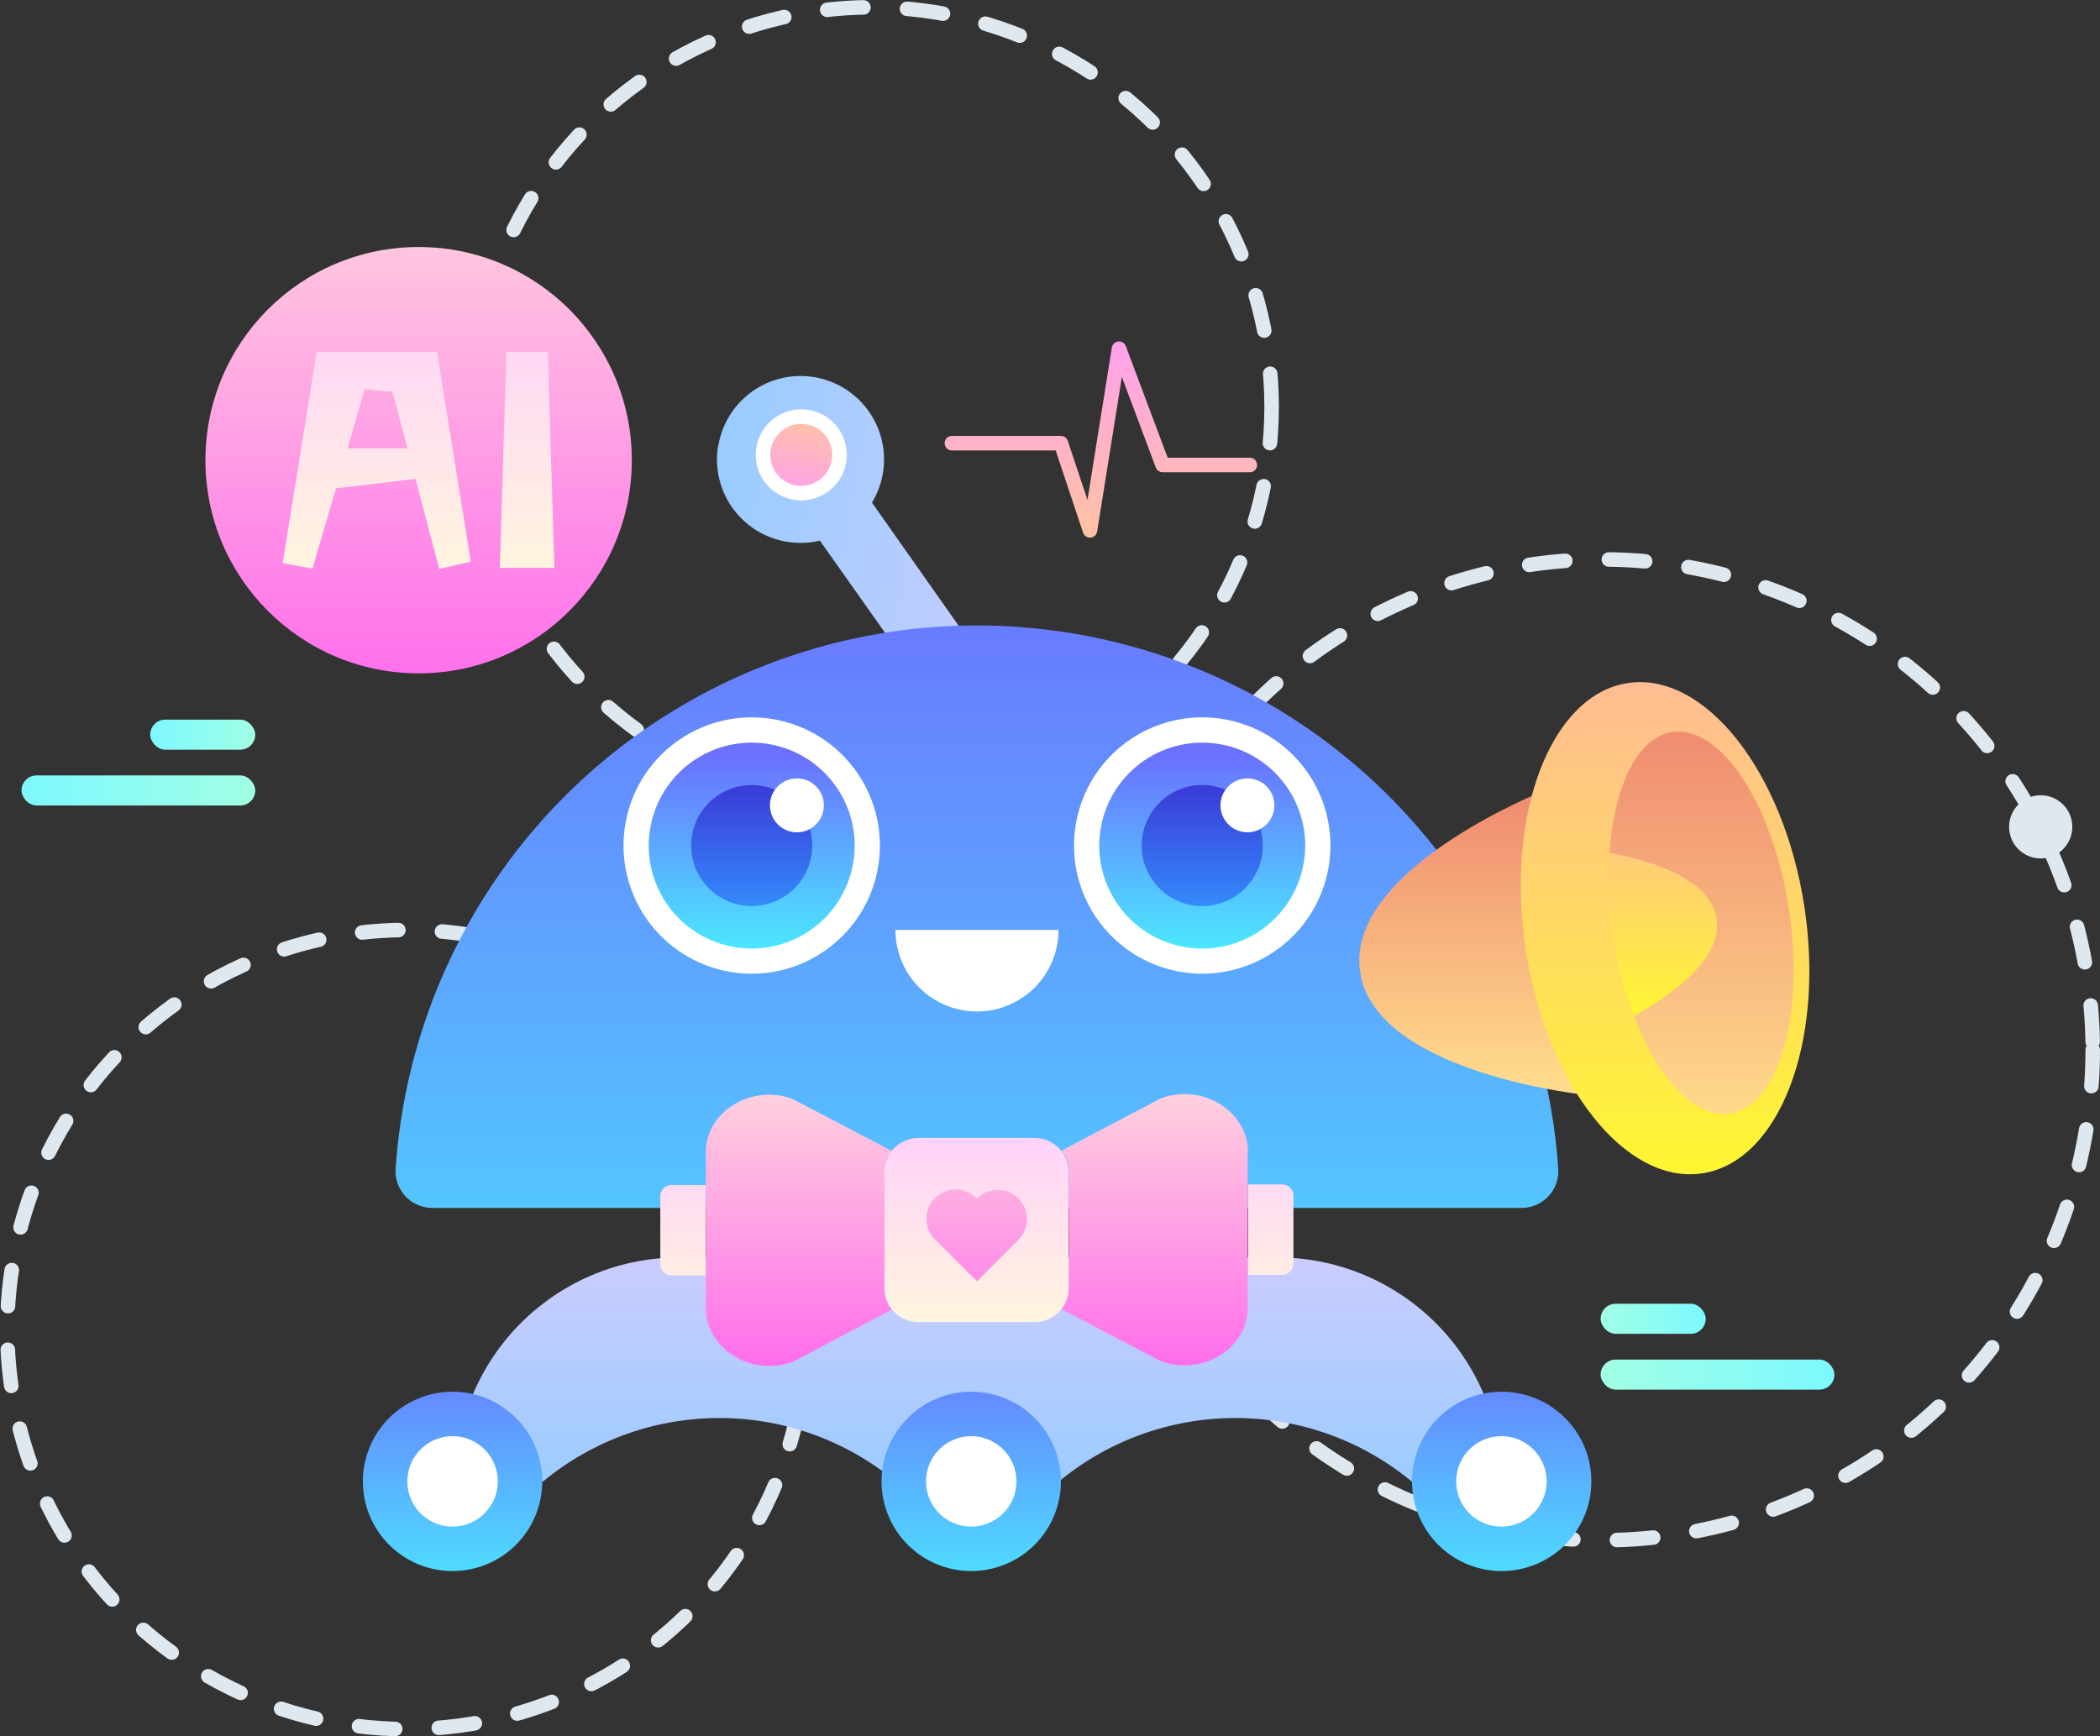 <svg xmlns="http://www.w3.org/2000/svg" xmlns:xlink="http://www.w3.org/1999/xlink" viewBox="0 0 289 239"><rect x="0" y="0" width="289" height="239" fill="#333333" stroke="none"/><defs><style>.cls-1,.cls-22{fill:none;stroke-linecap:round;stroke-linejoin:round;}.cls-1{stroke:#dfe8ef;stroke-dasharray:5 6;}.cls-1,.cls-22,.cls-5{stroke-width:2px;}.cls-2{fill:#dfe8ef;}.cls-3{fill:url(#未命名的渐变_702);}.cls-4{fill:url(#未命名的渐变_501);}.cls-5{stroke:#fff;stroke-miterlimit:10;fill:url(#未命名的渐变_570);}.cls-6{fill:url(#未命名的渐变_104);}.cls-7{fill:url(#未命名的渐变_501-2);}.cls-8{fill:url(#未命名的渐变_104-2);}.cls-9{fill:url(#未命名的渐变_104-3);}.cls-10{fill:url(#未命名的渐变_104-4);}.cls-11{fill:#fff;}.cls-12{fill:url(#未命名的渐变_104-5);}.cls-13{fill:url(#未命名的渐变_411);}.cls-14{fill:url(#未命名的渐变_104-6);}.cls-15{fill:url(#未命名的渐变_411-2);}.cls-16{fill:url(#未命名的渐变_664);}.cls-17{fill:url(#未命名的渐变_702-2);}.cls-18{fill:url(#未命名的渐变_664-2);}.cls-19{fill:url(#未命名的渐变_702-3);}.cls-20{fill:url(#未命名的渐变_664-3);}.cls-21{fill:url(#未命名的渐变_702-4);}.cls-22{stroke:url(#未命名的渐变_570-2);}.cls-23{fill:url(#未命名的渐变_529);}.cls-24{fill:url(#未命名的渐变_428);}.cls-25{fill:url(#未命名的渐变_529-2);}.cls-26{fill:url(#未命名的渐变_428-2);}.cls-27{fill:url(#未命名的渐变_664-4);}.cls-28{fill:url(#未命名的渐变_664-5);}.cls-29{fill:url(#未命名的渐变_631);}.cls-30{fill:url(#未命名的渐变_631-2);}.cls-31{fill:url(#未命名的渐变_631-3);}.cls-32{fill:url(#未命名的渐变_631-4);}</style><linearGradient id="未命名的渐变_702" x1="57.61" y1="95.93" x2="57.61" y2="15.08" gradientUnits="userSpaceOnUse"><stop offset="0" stop-color="#ff6cec"/><stop offset="1" stop-color="#ffe0db"/></linearGradient><linearGradient id="未命名的渐变_501" x1="142.88" y1="69.73" x2="142.88" y2="11.36" gradientTransform="translate(52.29 210.04) rotate(-80.24)" gradientUnits="userSpaceOnUse"><stop offset="0" stop-color="#ccf"/><stop offset="1" stop-color="#8fccff"/></linearGradient><linearGradient id="未命名的渐变_570" x1="149.87" y1="32.15" x2="160.38" y2="32.15" gradientTransform="translate(52.29 210.04) rotate(-80.24)" gradientUnits="userSpaceOnUse"><stop offset="0" stop-color="#ffa1ec"/><stop offset="1" stop-color="#ffc3a3"/></linearGradient><linearGradient id="未命名的渐变_104" x1="134.45" y1="73.92" x2="134.45" y2="202.42" gradientUnits="userSpaceOnUse"><stop offset="0" stop-color="#6b70ff"/><stop offset="1" stop-color="#4be7ff"/></linearGradient><linearGradient id="未命名的渐变_501-2" x1="134.64" y1="172.46" x2="134.64" y2="212.54" gradientTransform="matrix(1, 0, 0, 1, 0, 0)" xlink:href="#未命名的渐变_501"/><linearGradient id="未命名的渐变_104-2" x1="133.66" y1="183.42" x2="133.66" y2="219.92" xlink:href="#未命名的渐变_104"/><linearGradient id="未命名的渐变_104-3" x1="206.62" y1="183.42" x2="206.62" y2="219.92" xlink:href="#未命名的渐变_104"/><linearGradient id="未命名的渐变_104-4" x1="62.28" y1="183.42" x2="62.28" y2="219.92" xlink:href="#未命名的渐变_104"/><linearGradient id="未命名的渐变_104-5" x1="103.45" y1="103.72" x2="103.45" y2="130.44" xlink:href="#未命名的渐变_104"/><linearGradient id="未命名的渐变_411" x1="103.45" y1="109.15" x2="103.45" y2="126.27" gradientUnits="userSpaceOnUse"><stop offset="0" stop-color="#3a3fd9"/><stop offset="1" stop-color="#3392ff"/></linearGradient><linearGradient id="未命名的渐变_104-6" x1="165.45" y1="103.72" x2="165.45" y2="130.44" xlink:href="#未命名的渐变_104"/><linearGradient id="未命名的渐变_411-2" x1="165.45" y1="109.15" x2="165.45" y2="126.27" xlink:href="#未命名的渐变_411"/><linearGradient id="未命名的渐变_664" x1="174.83" y1="184.55" x2="174.83" y2="152.78" gradientUnits="userSpaceOnUse"><stop offset="0" stop-color="#ffccfe"/><stop offset="0" stop-color="#fff9db"/><stop offset="1" stop-color="#ffcdfd"/></linearGradient><linearGradient id="未命名的渐变_702-2" x1="158.88" y1="188.46" x2="158.88" y2="144.62" xlink:href="#未命名的渐变_702"/><linearGradient id="未命名的渐变_664-2" x1="93.99" y1="184.55" x2="93.99" y2="152.78" xlink:href="#未命名的渐变_664"/><linearGradient id="未命名的渐变_702-3" x1="109.95" y1="188.46" x2="109.95" y2="144.62" xlink:href="#未命名的渐变_702"/><linearGradient id="未命名的渐变_664-3" x1="134.41" y1="184.55" x2="134.41" y2="152.78" xlink:href="#未命名的渐变_664"/><linearGradient id="未命名的渐变_702-4" x1="134.41" y1="188.46" x2="134.41" y2="144.62" xlink:href="#未命名的渐变_702"/><linearGradient id="未命名的渐变_570-2" x1="151.5" y1="47" x2="151.5" y2="74" gradientTransform="matrix(1, 0, 0, 1, 0, 0)" xlink:href="#未命名的渐变_570"/><linearGradient id="未命名的渐变_529" x1="202.94" y1="110.89" x2="202.94" y2="149.04" gradientUnits="userSpaceOnUse"><stop offset="0" stop-color="#f08e71"/><stop offset="1" stop-color="#ffdb8c"/></linearGradient><linearGradient id="未命名的渐变_428" x1="229.14" y1="90" x2="229.14" y2="160" gradientTransform="translate(21.78 -32.96) rotate(8.64)" gradientUnits="userSpaceOnUse"><stop offset="0" stop-color="#ffb999"/><stop offset="1" stop-color="#fff533"/></linearGradient><linearGradient id="未命名的渐变_529-2" x1="234.16" y1="102.01" x2="234.16" y2="154.84" xlink:href="#未命名的渐变_529"/><linearGradient id="未命名的渐变_428-2" x1="228.84" y1="107.86" x2="228.84" y2="139.48" gradientTransform="matrix(1, 0, 0, 1, 0, 0)" xlink:href="#未命名的渐变_428"/><linearGradient id="未命名的渐变_664-4" x1="51.81" y1="82.62" x2="52.29" y2="36.83" xlink:href="#未命名的渐变_664"/><linearGradient id="未命名的渐变_664-5" x1="72.49" y1="82.84" x2="72.97" y2="37.05" xlink:href="#未命名的渐变_664"/><linearGradient id="未命名的渐变_631" x1="220.28" y1="181.52" x2="234.66" y2="181.52" gradientUnits="userSpaceOnUse"><stop offset="0" stop-color="#a1ffe4"/><stop offset="1" stop-color="#7df8ff"/></linearGradient><linearGradient id="未命名的渐变_631-2" x1="220.28" y1="189.2" x2="252.44" y2="189.2" xlink:href="#未命名的渐变_631"/><linearGradient id="未命名的渐变_631-3" x1="-117.03" y1="101.13" x2="-102.64" y2="101.13" gradientTransform="matrix(1, 0, 0, -1, 137.71, 202.25)" xlink:href="#未命名的渐变_631"/><linearGradient id="未命名的渐变_631-4" x1="-117.03" y1="108.8" x2="-84.87" y2="108.8" gradientTransform="matrix(1, 0, 0, -1, 120, 217.6)" xlink:href="#未命名的渐变_631"/></defs><title>智能语音机器人</title><g id="图层_2" data-name="图层 2"><g id="图层_1-2" data-name="图层 1"><circle class="cls-1" cx="120" cy="56" r="55"/><circle class="cls-1" cx="56" cy="183" r="55"/><circle class="cls-1" cx="220.5" cy="144.5" r="67.5"/><circle class="cls-2" cx="280.84" cy="113.81" r="4.35"/><circle class="cls-3" cx="57.61" cy="63.34" r="29.34"/><path class="cls-4" d="M98.83,61.32a11.49,11.49,0,0,0,14,13.09l19.69,27.86,7.19-5.09L120,69.18a11.48,11.48,0,1,0-21.14-7.86Z"/><path class="cls-5" d="M105.08,61.72a5.26,5.26,0,0,0,4.29,6.07,5.37,5.37,0,0,0,2.08-.06,5.26,5.26,0,1,0-6.37-6Z"/><path id="_路径_" data-name="&lt;路径&gt;" class="cls-6" d="M134.45,86.09a80.17,80.17,0,0,0-80,74.75,5.06,5.06,0,0,0,5,5.42H209.39a5.06,5.06,0,0,0,5.05-5.42A80.18,80.18,0,0,0,134.45,86.09Z"/><path class="cls-7" d="M62.66,203.9H74.75a38.09,38.09,0,0,1,48.51,0h22.49a38.09,38.09,0,0,1,48.51,0h12.36a30.82,30.82,0,0,0-30.81-30.82H93.47A30.81,30.81,0,0,0,62.66,203.9Z"/><g id="_编组_" data-name="&lt;编组&gt;"><path class="cls-8" d="M133.66,191.56A12.34,12.34,0,1,0,146,203.9,12.33,12.33,0,0,0,133.66,191.56Z"/><path class="cls-9" d="M206.62,191.56A12.34,12.34,0,1,0,219,203.9,12.33,12.33,0,0,0,206.62,191.56Z"/><path class="cls-10" d="M62.28,191.56A12.34,12.34,0,1,0,74.62,203.9,12.33,12.33,0,0,0,62.28,191.56Z"/><path id="_路径_2" data-name="&lt;路径&gt;" class="cls-11" d="M68.5,203.9a6.22,6.22,0,1,1-6.22-6.22A6.21,6.21,0,0,1,68.5,203.9Z"/></g><path id="_路径_3" data-name="&lt;路径&gt;" class="cls-11" d="M139.88,203.9a6.22,6.22,0,1,1-6.22-6.22A6.22,6.22,0,0,1,139.88,203.9Z"/><path id="_路径_4" data-name="&lt;路径&gt;" class="cls-11" d="M212.84,203.9a6.22,6.22,0,1,1-6.22-6.22A6.21,6.21,0,0,1,212.84,203.9Z"/><g id="_编组_2" data-name="&lt;编组&gt;"><path class="cls-11" d="M103.45,98.74a17.64,17.64,0,0,0-17.64,17.64h0a17.64,17.64,0,1,0,17.64-17.64Z"/><path id="_路径_5" data-name="&lt;路径&gt;" class="cls-12" d="M117.62,116.38a14.17,14.17,0,1,1-14.17-14.16A14.17,14.17,0,0,1,117.62,116.38Z"/><path id="_路径_6" data-name="&lt;路径&gt;" class="cls-13" d="M111.78,116.38a8.33,8.33,0,1,1-8.33-8.33A8.33,8.33,0,0,1,111.78,116.38Z"/><circle id="_路径_7" data-name="&lt;路径&gt;" class="cls-11" cx="109.67" cy="110.85" r="3.71"/></g><g id="_编组_3" data-name="&lt;编组&gt;"><path class="cls-11" d="M165.45,98.74a17.64,17.64,0,0,0-17.64,17.64h0a17.64,17.64,0,1,0,17.64-17.64Z"/><path id="_路径_8" data-name="&lt;路径&gt;" class="cls-14" d="M179.62,116.38a14.17,14.17,0,1,1-14.17-14.16A14.17,14.17,0,0,1,179.62,116.38Z"/><path id="_路径_9" data-name="&lt;路径&gt;" class="cls-15" d="M173.78,116.38a8.33,8.33,0,1,1-8.33-8.33A8.33,8.33,0,0,1,173.78,116.38Z"/><circle id="_路径_10" data-name="&lt;路径&gt;" class="cls-11" cx="171.67" cy="110.85" r="3.71"/></g><path class="cls-16" d="M178,164.58v9.34a1.56,1.56,0,0,1-1.55,1.55h-4.69l0-12.44h4.69a1.55,1.55,0,0,1,1.56,1.55Z"/><path class="cls-17" d="M171.71,158.56l0,21.41c0,5.67-6.32,9.51-12,7.37l-13.62-7.15a4.69,4.69,0,0,0,1-2.91l0-16a4.66,4.66,0,0,0-1-2.9l13.59-7.17c5.73-2.17,12,1.66,12.08,7.33Z"/><path class="cls-18" d="M90.87,164.68V174a1.56,1.56,0,0,0,1.56,1.55h4.68l0-12.44H92.42a1.55,1.55,0,0,0-1.55,1.55Z"/><path class="cls-19" d="M122.78,180.22,109.2,187.4c-5.73,2.16-12-1.68-12.07-7.34l0-21.41c0-5.68,6.32-9.51,12-7.36l13.6,7.13a4.7,4.7,0,0,0-1,2.91l0,16a4.7,4.7,0,0,0,1,2.91Z"/><path class="cls-20" d="M147.05,161.3l0,16a4.66,4.66,0,0,1-4.66,4.67l-16,0a4.64,4.64,0,0,1-4.67-4.66l0-16a4.67,4.67,0,0,1,4.66-4.67l16,0a4.66,4.66,0,0,1,4.67,4.66Z"/><path class="cls-21" d="M137.29,173.52l2.86-2.86a4,4,0,0,0-5.71-5.7l-.07-.06a4,4,0,1,0-5.69,5.7l.07.07,2.78,2.78,2.92,2.92Z"/><path id="_路径_11" data-name="&lt;路径&gt;" class="cls-11" d="M134.45,139.22A11.22,11.22,0,0,0,145.67,128H123.23A11.22,11.22,0,0,0,134.45,139.22Z"/><polyline class="cls-22" points="172 64 160 64 154 48 150 73 146 61 131 61"/><path class="cls-23" d="M218.82,150.78,214.44,130l-2-21.14S186,119.31,187.09,133.07l.21,1.42C190.3,148,218.82,150.78,218.82,150.78Z"/><ellipse class="cls-24" cx="229.14" cy="127.77" rx="19.4" ry="34.13" transform="translate(-16.59 35.86) rotate(-8.64)"/><path class="cls-25" d="M246.19,125.18c-2.2-14.5-9.39-25.43-16.06-24.42-4.82.74-8,7.49-8.64,16.64,5.84,1.1,13.48,3.5,14.65,8.62l.14.89c.4,5.25-6.18,10-11.42,12.89,3.29,8.64,8.4,14.2,13.24,13.46C244.77,152.25,248.39,139.67,246.19,125.18Z"/><path class="cls-26" d="M236.28,126.91l-.14-.89c-1.17-5.12-8.81-7.52-14.65-8.62a55.43,55.43,0,0,0,3.37,22.4C230.1,136.89,236.68,132.16,236.28,126.91Z"/><path class="cls-27" d="M43.59,48.41H60.14l4.65,28.9-4.35,1L57.19,65.91l-10.95,1.3L43,78.26l-4.1-.75Zm4.25,13.3h8.25L54,53.91c-1.3-.06-2.57-.18-3.8-.35Z"/><path class="cls-28" d="M75.39,48.41l.9,29.75h-7.5l.9-29.75Z"/><rect class="cls-29" x="220.28" y="179.45" width="14.46" height="4.14" rx="2.07" ry="2.07"/><rect class="cls-30" x="220.28" y="187.13" width="32.17" height="4.14" rx="2.07" ry="2.07"/><rect class="cls-31" x="20.68" y="99.06" width="14.46" height="4.14" rx="2.07" ry="2.07" transform="matrix(-1, 0, 0, -1, 55.81, 202.25)"/><rect class="cls-32" x="2.97" y="106.73" width="32.17" height="4.14" rx="2.07" ry="2.07" transform="translate(38.1 217.6) rotate(-180)"/></g></g></svg>